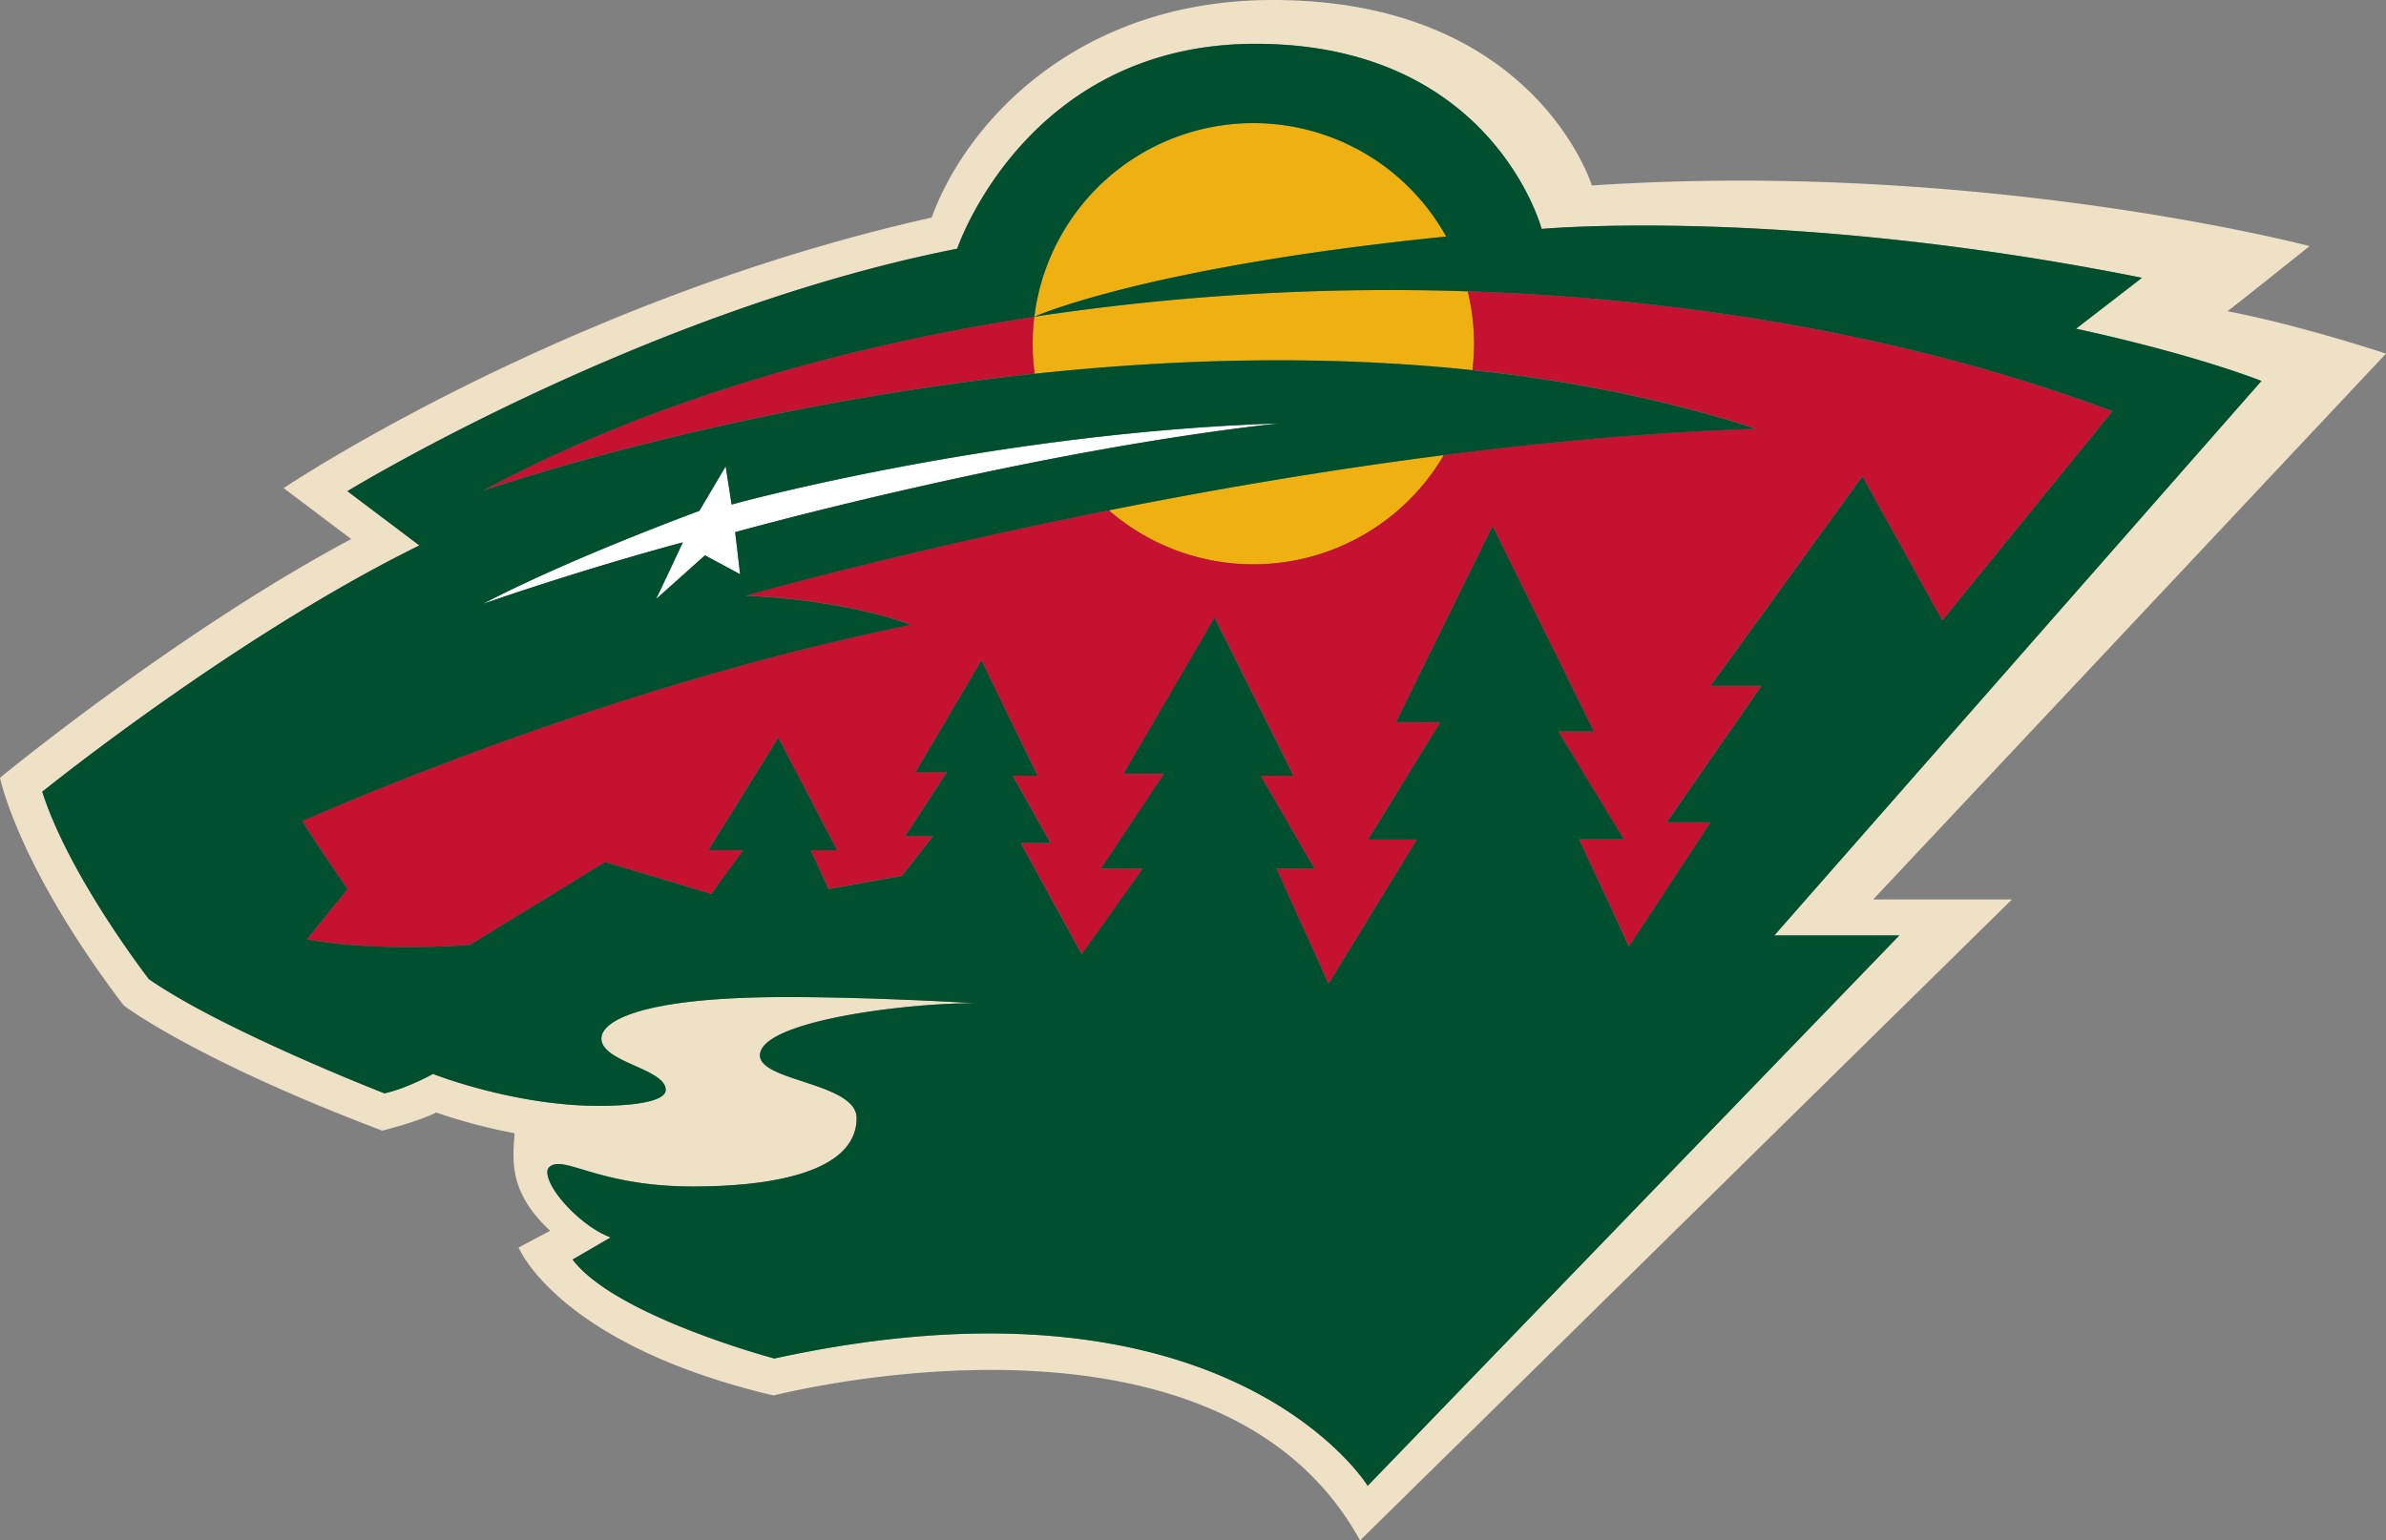 <svg xmlns="http://www.w3.org/2000/svg" viewBox="0 0 906.57 585.45"><rect x="0" y="0" width="906.57" height="585.45" fill="#808080" stroke="none"/><defs><style>.cls-1{fill:#fff;}.cls-2{fill:#eee1c6;}.cls-3{fill:#eeb111;}.cls-4{fill:#c41230;}.cls-5{fill:#00502f;}</style></defs><title>Asset 19</title><g id="Layer_2" data-name="Layer 2"><g id="MIN_WILD_PRI"><path class="cls-1" d="M485.85,160.92C376.43,164.46,278,191.75,278,191.75c-.75-4.89-1.49-9.6-2.25-14.51-3.4,5.74-6.63,11.23-10,16.92,0,0-49.49,18.15-82.14,35.3,41.88-14.44,75.87-23.34,75.87-23.34-3.42,7.35-6.7,14.29-10.16,21.53,6.29-5.61,12.27-11,18.56-16.6,4.5,2.4,8.82,4.76,13.35,7.18-.63-5.36-1.22-10.57-1.87-16C279.35,202.23,389.74,171.52,485.85,160.92Z"/><path class="cls-2" d="M906.57,134.39s-32.3-10.75-60.26-16.11c.36-.06,31.23-24.74,31.23-24.74S753,60.65,604.82,70.49c0,0-21.56-70.49-121.21-70.49C409.45,0,367.14,46.48,354,82.68,214.16,114,107.76,185.51,107.76,185.51l25.68,19.36C67.65,239.92,0,295.59,0,295.59S6.63,329,47,382.12c0,0,27.05,20.68,98.29,47.59,0,0,13.63-3.43,20.4-6.89a217.85,217.85,0,0,0,29.8,7.86c-.41,9-3,21.81,13.56,37.06l-12,6.38S211.94,511,293.9,530.35c31.31-7.56,173.71-34.47,222.85,55.1L764.46,341.83H711.73ZM721.65,355.49l-202,209.17s-53-86-225.45-48.37c0,0-60.45-16.11-76.65-37.61L232,470.27c-10.7-3.91-24.06-17.92-24.06-24.89,0-1.69,1.59-3,4.21-3,6.81,0,21,8.53,51.06,8.53,33.5,0,62.25-6.62,62.25-26,0-13.38-36.72-13.91-36.72-23.84,0-12.83,54-19.82,81.56-19.82,0,0-37.84-2.33-71.28-2.33-55.84,0-70.53,9.2-70.53,15.77,0,9,24.43,11.45,24.43,19.49,0,4.66-13.32,6.09-25.25,6.09-32.61,0-63.16-12.14-63.16-12.14s-9.58,5.36-18.43,7.39c0,0-61.52-23.94-89.53-43.43,0,0-30.21-38.95-40.51-71.2,0,0,72.93-59,143.3-93.61L132,186.67s112.32-68.62,231.67-92.15c0,0,26.12-77.87,113.3-77.87C567.18,16.65,585.74,87,585.74,87s92.72-8.55,228.11,18.57l-25.06,19.36s40.3,8.4,70.46,19.83L674.15,355.49Z"/><path class="cls-3" d="M557.67,110.72A903.26,903.26,0,0,0,393,120.36a87.29,87.29,0,0,0-.64,10.28,85.51,85.51,0,0,0,.79,11.38c51.91-5.54,109.11-7.42,166.31-1.36a87.23,87.23,0,0,0,.61-10A83.83,83.83,0,0,0,557.67,110.72Z"/><path class="cls-3" d="M476.22,214.5a83.79,83.79,0,0,0,72.38-41.56c-45.51,5.83-89.1,13.41-127.31,21A83.47,83.47,0,0,0,476.22,214.5Z"/><path class="cls-3" d="M476.22,46.79A83.85,83.85,0,0,0,393,120.36s42.06-18.93,156.48-30.46A83.78,83.78,0,0,0,476.22,46.79Z"/><path class="cls-4" d="M557.67,110.72a83.83,83.83,0,0,1,2.4,19.92,87.23,87.23,0,0,1-.61,10c36.37,3.84,72.77,10.9,107.77,22.27-39.51,1.33-79.77,5-118.63,10a83.79,83.79,0,0,1-127.31,21c-81,16.15-137.91,32.45-137.91,32.45,40.09,1.79,62.76,11.08,62.76,11.08-103.65,21-200,60.9-231.28,74.55,7.46,11.91,17.21,25.8,17.21,25.8L116.58,357c27.68,5,62,2.1,62,2.1l51.41-31.47,40.32,12.1,12.15-16.63H269.16l26.57-42.81,22.33,42.8h-10l6.77,14.76,27.85-5,11.87-15.11H343.93l15.84-24.34H347.85L372.92,251l21.41,43.82h-9.49l14.37,25.57H387.88l23.2,42.28,23.19-32.56h-15.9l24-36.06h-15.4l34.58-59.33,30,60.09H479l20.43,35.28H485l19.79,43.78,33.57-54.82H519.83l27.41-44.61H530.41l36.7-74.55L605.63,278H592.11L616.92,319H600l19,40.67,31-47.2H633.28l36-51.88H649.94l57.65-79.57L738,235.79l64.66-79.53C728.15,128.39,643.19,113.51,557.67,110.72Z"/><path class="cls-4" d="M392.36,130.64a87.29,87.29,0,0,1,.64-10.28c-77.93,11.92-150.63,34.23-209.63,66.17,0,0,91.05-31.83,209.78-44.51A85.51,85.51,0,0,1,392.36,130.64Z"/><path class="cls-5" d="M859.25,144.77c-30.16-11.43-70.46-19.83-70.46-19.83l25.06-19.36C678.46,78.46,585.74,87,585.74,87S567.18,16.65,477,16.65c-87.18,0-113.3,77.87-113.3,77.87C244.33,118.05,132,186.67,132,186.67l27.35,20.63C89,241.93,16.06,300.91,16.06,300.91c10.3,32.25,40.51,71.2,40.51,71.2,28,19.49,89.53,43.43,89.53,43.43,8.85-2,18.43-7.39,18.43-7.39s30.55,12.14,63.16,12.14c11.93,0,25.25-1.43,25.25-6.09,0-8-24.43-10.49-24.43-19.49,0-6.57,14.69-15.77,70.53-15.77,33.44,0,71.28,2.33,71.28,2.33-27.53,0-81.56,7-81.56,19.82,0,9.93,36.72,10.46,36.72,23.84,0,19.38-28.75,26-62.25,26-30,0-44.25-8.53-51.06-8.53-2.62,0-4.21,1.29-4.21,3,0,7,13.36,21,24.06,24.89l-14.45,8.41c16.2,21.5,76.65,37.61,76.65,37.61,172.4-37.62,225.45,48.37,225.45,48.37l202-209.17h-47.5ZM649.94,312.51l-31,47.2L600,319h17L592.11,278h13.52l-38.52-78.09-36.7,74.55h16.83l-27.41,44.61h18.52l-33.57,54.82L485,330.09h14.43L479,294.81h12.48l-30-60.09-34.58,59.33h15.4l-24,36.06h15.9l-23.19,32.56-23.2-42.28h11.33l-14.37-25.57h9.49L372.92,251l-25.07,42.44h11.92l-15.84,24.34h10.62L342.68,332.9l-27.85,5-6.77-14.76h10l-22.33-42.8L269.16,323.1h13.25l-12.15,16.63-40.32-12.1L178.53,359.1S144.26,362,116.58,357l15.49-19.15s-9.75-13.89-17.21-25.8c31.28-13.65,127.63-53.59,231.28-74.55,0,0-22.67-9.29-62.76-11.08,0,0,56.9-16.3,137.91-32.45,38.21-7.62,81.8-15.2,127.31-21,38.86-5,79.12-8.68,118.63-10-35-11.37-71.4-18.43-107.77-22.27-57.2-6.06-114.4-4.18-166.31,1.36-118.73,12.68-209.78,44.51-209.78,44.51,59-31.94,131.7-54.25,209.63-66.17A83.83,83.83,0,0,1,549.48,89.9C435.06,101.43,393,120.36,393,120.36a903.26,903.26,0,0,1,164.67-9.64c85.52,2.79,170.48,17.67,245,45.54L738,235.79l-30.39-54.73-57.65,79.57h19.34l-36,51.88ZM281.19,218.23c-4.53-2.42-8.85-4.78-13.35-7.18-6.29,5.63-12.27,11-18.56,16.6,3.46-7.24,6.74-14.18,10.16-21.53,0,0-34,8.9-75.87,23.34,32.65-17.15,82.13-35.3,82.14-35.3,3.39-5.69,6.62-11.18,10-16.92.76,4.91,1.5,9.62,2.25,14.51,0,0,98.45-27.29,207.87-30.83-96.11,10.6-206.5,41.31-206.53,41.32C280,207.66,280.56,212.87,281.19,218.23Z"/></g></g></svg>